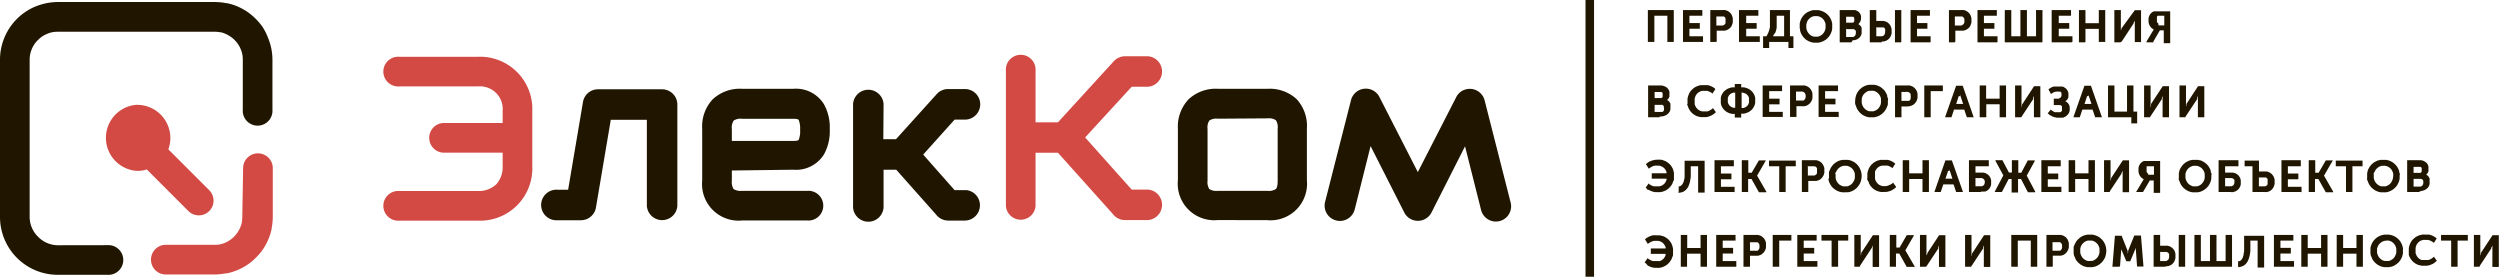 <svg xmlns="http://www.w3.org/2000/svg" viewBox="0 0 295.93 32.76"><defs><style>.cls-1,.cls-2{fill:#201600;}.cls-2,.cls-3{fill-rule:evenodd;}.cls-3{fill:#d24a43;}</style></defs><g id="cdr_layer2"><rect class="cls-1" x="187.68" width="1.01" height="32.76"/><path class="cls-2" d="M1071,19.2h-.71V15.44h.77V17.6h0v.09h0v.1h0v.09h0V18h0l0-.09h0l.05-.09h0l0-.1h0l0-.09h0l1.38-2.11,0,0h.74V19.2h-.76V17h0V17h0v-.09h0v-.1h0V16.7l-.08.15,0,0h0l0,.1h0l0,.09h0l-1.4,2.11v0Zm-4.18,0h-.72V15.44h.77V17.6h0v.09h0v.1h0v.09h0V18h0l.05-.09h0l0-.09h0l0-.1h0l0-.09h0l1.39-2.11v0h.74V19.2h-.76V17h0V17h0v-.09h0v-.1h0V16.7l-.08.15,0,0h0l0,.1h0l0,.09h0l-1.39,2.11,0,0Zm-2.23,0h-2.76V15.44h.76v3.09h1.49V15.44h.76v3.09h.44v1.4h-.69V19.2Zm-5.24-2.5-.3.92h.82l-.31-.92h0l0-.17h0l0-.19h0v0h0l0,.19h0l-.05.17Zm-.85,2.5h-.75l0-.06,1.29-3.67v0h.77l0,0,1.28,3.67,0,.06h-.78v0l-.31-.91h-1.21l-.3.91v0Zm-3.63-.31-.18-.16,0,0,0,0,.37-.44,0,0,0,0,.1.09h0l.11.08h0l.13.08.14.06h0l.15,0h0l.16,0h0l.17,0a.33.33,0,0,0,.15,0h0a.24.24,0,0,0,.12-.07h0l.09-.1a.61.61,0,0,0,0-.12.78.78,0,0,0,0-.16h0a.51.51,0,0,0,0-.13h0a.36.36,0,0,0,0-.11h0l-.08-.09h0l-.11-.06h0a.4.4,0,0,0-.13,0l-.15,0h-.5V17h.41l.14,0,.13-.05.1-.07a.24.24,0,0,0,.08-.09.37.37,0,0,0,.05-.11.5.5,0,0,0,0-.12h0a.43.43,0,0,0,0-.12.21.21,0,0,0,0-.11h0a.35.35,0,0,0-.06-.09l-.1-.08-.13,0-.17,0h0l-.18,0-.19.05-.2.09-.19.14-.05,0,0-.05-.27-.49,0,0,0,0a1.3,1.3,0,0,1,.2-.15l.21-.11.21-.08.2,0,.2,0h.19l.22,0h0l.22,0h0a.88.88,0,0,1,.2.09l.17.11h0a1.06,1.06,0,0,1,.15.15,1.74,1.74,0,0,1,.11.18h0a.83.83,0,0,1,.08.22,1.66,1.66,0,0,1,0,.24h0a.86.86,0,0,1,0,.16h0l0,.14h0l-.06.13h0a.41.41,0,0,1-.07.11h0l-.08.09-.09.09-.09.07h0l.09,0a.64.64,0,0,1,.16.11h0a.57.57,0,0,1,.13.14h0a1,1,0,0,1,.1.17.6.6,0,0,1,.06.19,1.49,1.49,0,0,1,0,.21,1.09,1.09,0,0,1,0,.26.88.88,0,0,1-.07.23,1.37,1.37,0,0,1-.13.2,1.29,1.29,0,0,1-.16.17h0a1.37,1.37,0,0,1-.2.13l-.22.1h0l-.25,0a1.1,1.1,0,0,1-.26,0h-.24l-.23-.05h0l-.23-.07-.21-.11h0A1.37,1.37,0,0,1,1054.88,18.89Zm-3.33.31h-.71V15.44h.76V17.6h0v.09h0v.1h0v.09h0V18h0l.05-.09h0l0-.09h0l0-.1h0l.06-.09h0l1.38-2.11v0h.74V19.2h-.76V17h0V17h0v-.09h0v-.1h0V16.7l-.08.15,0,0h0l0,.1h0l0,.09h0l-1.39,2.11,0,0Zm-4.19,0h-.71V15.44h.76V17H1049V15.44h.76V19.2H1049V17.66h-1.58V19.2Zm-3.19-2.5-.3.92h.82l-.31-.92h0l-.05-.17h0l0-.19h0v0h0l0,.19h0l0,.17Zm-.85,2.5h-.75l0-.06,1.29-3.67v0h.78v0l1.28,3.67,0,.06h-.79v0l-.31-.91h-1.21l-.3.91v0Zm-2.52,0h-.71V15.44h2.2v.67h-1.44V19.2Zm-3.41-3.09v1.15h.58l.17,0,.14,0h0a.31.31,0,0,0,.11-.09.44.44,0,0,0,.08-.11.58.58,0,0,0,0-.14.73.73,0,0,0,0-.34.78.78,0,0,0,0-.14h0a.44.44,0,0,0-.08-.11l-.11-.08h0l-.13-.05a.5.5,0,0,0-.17,0h-.59Zm-.05,3.09h-.71V15.44h1.46a1.1,1.1,0,0,1,.26,0h0a.88.88,0,0,1,.23.07,1,1,0,0,1,.21.1l.18.15.14.18h0a1.06,1.06,0,0,1,.11.21,2.17,2.17,0,0,1,.07.24,2.45,2.45,0,0,1,0,.27h0a2.11,2.11,0,0,1,0,.26,1.82,1.82,0,0,1-.07.25.84.84,0,0,1-.11.21.86.86,0,0,1-.14.18.65.65,0,0,1-.18.15.78.78,0,0,1-.2.11,1.52,1.52,0,0,1-.5.1h-.7V19.2ZM1032.68,17a2.11,2.11,0,0,0,0,.25h0a2.11,2.11,0,0,0,0,.26,1.37,1.37,0,0,0,.07.24,1.47,1.47,0,0,0,.1.22,1.39,1.39,0,0,0,.15.19l.17.15.19.11h0a.94.94,0,0,0,.22.07l.24,0h0a.85.85,0,0,0,.23,0,.81.81,0,0,0,.22-.07h0l.2-.11h0l.17-.15a1.33,1.33,0,0,0,.14-.19,2.12,2.12,0,0,0,.11-.21,1,1,0,0,0,.06-.25,1.09,1.09,0,0,0,0-.26h0a1.07,1.07,0,0,0,0-.25,1,1,0,0,0-.06-.23h0a1.28,1.28,0,0,0-.11-.2h0a.86.86,0,0,0-.14-.18l-.17-.15-.2-.11a.79.79,0,0,0-.22-.06.85.85,0,0,0-.23,0h0l-.24,0a.9.9,0,0,0-.22.06l-.19.11-.17.15a.9.9,0,0,0-.15.18,1.24,1.24,0,0,0-.1.2A2,2,0,0,0,1032.68,17Zm-.78.58a1.76,1.76,0,0,1,0-.33h0a2.33,2.33,0,0,1,.1-.61,1.69,1.69,0,0,1,.11-.27h0a2.26,2.26,0,0,1,.16-.26,2,2,0,0,1,.19-.22l.22-.19a1.35,1.35,0,0,1,.26-.15,1.39,1.39,0,0,1,.28-.12h0a1.63,1.63,0,0,1,.3-.07c.11,0,.21,0,.33,0a3.16,3.16,0,0,1,.32,0,1.46,1.46,0,0,1,.3.07,1.48,1.48,0,0,1,.29.12,1.28,1.28,0,0,1,.25.15l.22.19a2.09,2.09,0,0,1,.2.22l.15.26h0q.06.12.12.27c0,.1,0,.2.07.3s0,.21,0,.31,0,.22,0,.33,0,.2-.07.3a2.52,2.52,0,0,1-.12.29,2.07,2.07,0,0,1-.15.25,1.5,1.5,0,0,1-.2.23,1.37,1.37,0,0,1-.22.2,2.26,2.26,0,0,1-.26.16l-.28.12h0l-.3.07h0a1.67,1.67,0,0,1-.32,0h0a1.77,1.77,0,0,1-.33,0h0l-.3-.07-.28-.12a2.26,2.26,0,0,1-.26-.16,1.37,1.37,0,0,1-.22-.2,1.45,1.45,0,0,1-.19-.23,2.13,2.13,0,0,1-.16-.25,2.49,2.49,0,0,1-.11-.29A1.63,1.63,0,0,1,1031.9,17.62Zm-2,1.58h-2.33V15.44h2.3v.67h-1.53V17h1.23v.67h-1.23v.89h1.61v.67Zm-5-3.09v1.15h.58l.17,0,.13,0h0a.24.24,0,0,0,.11-.09.28.28,0,0,0,.08-.11.59.59,0,0,0,.06-.14,1.45,1.45,0,0,0,0-.34.84.84,0,0,0-.06-.14h0a.41.41,0,0,0-.07-.11l-.11-.08h0l-.14-.05a.41.41,0,0,0-.16,0h-.59Zm0,3.09h-.71V15.44h1.46a1.1,1.1,0,0,1,.26,0h0a.88.88,0,0,1,.23.07,1,1,0,0,1,.21.1l.18.15.14.18h0a2.12,2.12,0,0,1,.11.21,1.05,1.05,0,0,1,.06.24,1.24,1.24,0,0,1,0,.27h0a1.09,1.09,0,0,1,0,.26,1,1,0,0,1-.06.25,1.39,1.39,0,0,1-.11.21.86.86,0,0,1-.14.18,1.19,1.19,0,0,1-.18.15.7.7,0,0,1-.21.11.88.88,0,0,1-.23.07,1.09,1.09,0,0,1-.26,0h-.7V19.2Zm-1.62,0h-2.33V15.44h2.3v.67h-1.53V17h1.23v.67h-1.23v.89h1.61v.67Zm-6.45-2.26a1.09,1.09,0,0,0,0,.26h0a1.18,1.18,0,0,0,0,.27h0a.92.92,0,0,0,.09.23.86.86,0,0,0,.14.18h0a.85.85,0,0,0,.19.14.92.92,0,0,0,.23.09.78.78,0,0,0,.22,0V16.29a.78.78,0,0,0-.22,0l-.23.08a.94.94,0,0,0-.19.14.86.86,0,0,0-.14.18.85.85,0,0,0-.09.22Zm1.63-.65v1.85a.78.78,0,0,0,.22,0h0a.92.92,0,0,0,.23-.09.67.67,0,0,0,.19-.14h0a.62.62,0,0,0,.14-.18.92.92,0,0,0,.09-.23h0a1.26,1.26,0,0,0,0-.27h0a1.09,1.09,0,0,0,0-.26.83.83,0,0,0-.08-.22h0a.9.9,0,0,0-.15-.18.72.72,0,0,0-.19-.14l-.23-.08A.78.78,0,0,0,1018.38,16.29ZM1016,17.54a1.87,1.87,0,0,1,0-.34h0a1.69,1.69,0,0,1,0-.33h0a1.32,1.32,0,0,1,.09-.3,1.75,1.75,0,0,1,.16-.27,1.07,1.07,0,0,1,.2-.23l.25-.19a2.08,2.08,0,0,1,.3-.13,1.59,1.59,0,0,1,.33-.09l.32,0v-.4h.76v.4l.32,0a1.59,1.59,0,0,1,.33.09h0a2.08,2.08,0,0,1,.3.13h0l.25.19h0a1.43,1.43,0,0,1,.2.23,1.17,1.17,0,0,1,.15.27,1,1,0,0,1,.1.3,1.69,1.69,0,0,1,0,.33,1.87,1.87,0,0,1,0,.34,1.24,1.24,0,0,1-.1.31h0a1.82,1.82,0,0,1-.15.27,1.07,1.07,0,0,1-.2.23,1.5,1.5,0,0,1-.25.19h0a1.38,1.38,0,0,1-.3.14,1.59,1.59,0,0,1-.33.09,1.66,1.66,0,0,1-.32,0v.46h-.76V18.8a1.66,1.66,0,0,1-.32,0,1.59,1.59,0,0,1-.33-.09,1.38,1.38,0,0,1-.3-.14h0a1.5,1.5,0,0,1-.25-.19,1.07,1.07,0,0,1-.2-.23,1.91,1.91,0,0,1-.16-.27A1.58,1.58,0,0,1,1016,17.54Zm-3.94.09a1.77,1.77,0,0,1,0-.33h0a1.56,1.56,0,0,1,0-.31,2.21,2.21,0,0,1,.07-.3,2.33,2.33,0,0,1,.11-.28,1.35,1.35,0,0,1,.15-.26,2,2,0,0,1,.19-.22h0l.22-.19h0l.25-.16.29-.11a1.46,1.46,0,0,1,.3-.07l.33,0h0l.25,0,.25,0h0l.24.07.23.1a1,1,0,0,1,.22.13,1.56,1.56,0,0,1,.2.16l0,0,0,0-.33.5,0,.05,0,0-.13-.1h0a.6.6,0,0,0-.15-.09h0l-.17-.08h0l-.17-.06-.17,0h0l-.18,0h0a1.18,1.18,0,0,0-.27,0,.84.84,0,0,0-.24.07l-.2.11-.17.15-.13.18a1,1,0,0,0-.09.21.9.9,0,0,0-.06.22h0a1.94,1.94,0,0,0,0,.24c0,.07,0,.14,0,.2s0,.13,0,.19l.06.18.09.17h0l.11.15.13.12h0l.15.11.18.08.2.05.22,0h0l.19,0,.18,0h0a1,1,0,0,0,.18-.07l.17-.09h0a.91.91,0,0,0,.16-.11l.15-.12,0,0,0,0,.35.48,0,0,0,0-.18.15h0a1.49,1.49,0,0,1-.2.15h0a1.67,1.67,0,0,1-.23.12h0l-.26.1h0a1.36,1.36,0,0,1-.29.06,1.67,1.67,0,0,1-.32,0h0a1.88,1.88,0,0,1-.34,0h0l-.31-.07h0a1.48,1.48,0,0,1-.29-.12,1.32,1.32,0,0,1-.25-.16h0a1.37,1.37,0,0,1-.22-.19,2.11,2.11,0,0,1-.19-.23l-.15-.26h0a1.33,1.33,0,0,1-.1-.28A1.63,1.63,0,0,1,1012,17.63Zm-3.9-.06v1h.66l.15,0,.12,0,.09-.07h0a.86.86,0,0,0,.07-.1h0a.74.74,0,0,0,0-.39.36.36,0,0,0,0-.11.86.86,0,0,0-.07-.1l-.1-.07a.34.34,0,0,0-.12,0l-.14,0h-.66Zm0-1.46v.82h.59l.12,0,.1,0a.27.27,0,0,0,.08-.07h0a.16.16,0,0,0,.06-.08.3.3,0,0,0,0-.1s0-.08,0-.12,0-.08,0-.11h0a.3.3,0,0,0,0-.1h0a.21.21,0,0,0-.06-.08h0l-.08-.06h0a.23.23,0,0,0-.1,0h-.71Zm.61,3.09h-1.38V15.44H1009l.22.05.2.08.18.11a1.16,1.16,0,0,1,.25.32,1.17,1.17,0,0,1,.06.2h0a.78.78,0,0,1,0,.22h0a1.09,1.09,0,0,1,0,.18.94.94,0,0,1,0,.16,1,1,0,0,1-.07.15h0l-.09.13-.12.12-.06,0,.06,0a.57.57,0,0,1,.13.08.52.52,0,0,1,.11.1l.09.12h0a.75.75,0,0,1,.07.12l0,.14a1.43,1.43,0,0,1,0,.29h0a2.45,2.45,0,0,1,0,.27,1.55,1.55,0,0,1-.08.23h0a1.27,1.27,0,0,1-.13.19,1.21,1.21,0,0,1-.16.16l-.2.12-.22.08-.25.05h-.25Z" transform="translate(-812.3 -5.32)"/><path class="cls-2" d="M1040.28,36.89h-.71V33.13h.77V35.3h0v.08h0v.1h0v.09h0v.07h0l0-.09h0l.05-.09h0l.06-.1h0l0-.09h0l1.39-2.11v0h.74v3.76h-.76V34.73h0v-.09h0v-.09h0v-.1h0v-.06l-.07.15,0,0h0l0,.09h0l0,.09h0l-1.4,2.11v0Zm-3.58,0H1036V33.13h.77v1.49h.39l.85-1.47,0,0h.83l0,.07-1,1.73,1.09,1.89.05.07H1038l0,0-.88-1.58h-.39v1.6Zm-4.19,0h-.71V33.13h.76V35.3h0v.08h0v.1h0v.09h0v.07h0l0-.09h0l.05-.09h0l0-.1h0l0-.09h0l1.39-2.11,0,0h.73v3.76h-.76V34.73h0v-.09h0v-.09h0v-.1h0v-.06l-.08.15,0,0h0l0,.09h0l-.06.09h0l-1.39,2.11,0,0Zm-2.68,0h-.72V33.8h-1.2v-.67h3.17v.67h-1.2v3.09Zm-2.45,0h-2.33V33.13h2.29v.67h-1.53v.86h1.24v.67h-1.24v.89h1.62v.67Zm-4.52,0h-.72V33.13h2.21v.67h-1.44v3.09Zm-3.41-3.09V35h.57a.47.47,0,0,0,.17,0l.14,0h0a.31.31,0,0,0,.11-.09.44.44,0,0,0,.08-.11.34.34,0,0,0,.05-.14.88.88,0,0,0,0-.17.78.78,0,0,0,0-.16.29.29,0,0,0-.05-.14h0a.38.38,0,0,0-.08-.11.39.39,0,0,0-.1-.08h0l-.14,0-.17,0h-.58Zm-.05,3.09h-.72V33.13h1.47l.26,0h0l.23.07a1.06,1.06,0,0,1,.21.11l.17.14a1.19,1.19,0,0,1,.15.18h0a1.51,1.51,0,0,1,.11.22.84.84,0,0,1,.06.24,2.06,2.06,0,0,1,0,.26h0a2.48,2.48,0,0,1,0,.27,1.05,1.05,0,0,1-.06.24,1.39,1.39,0,0,1-.11.21.9.9,0,0,1-.15.19l-.17.15a1.39,1.39,0,0,1-.21.11l-.23.07-.26,0h-.7v1.26Zm-1.62,0h-2.33V33.13h2.29v.67h-1.52v.86h1.23v.67h-1.23v.89h1.61v.67Zm-5.8,0h-.72V33.13h.76v1.55h1.58V33.13h.76v3.76h-.76V35.35H1012v1.54Zm-4.81-.35-.19-.16,0,0,0,0,.33-.47,0-.05,0,0a.69.69,0,0,0,.13.11l.16.1h0l.17.09.19.06.2,0h.2a.86.86,0,0,0,.23,0l.21,0,.18-.09h0l.16-.12a.57.57,0,0,0,.13-.14h0a.82.82,0,0,0,.11-.17,1.08,1.08,0,0,0,.08-.19s0-.09,0-.14h-1.75v-.64h1.75l0-.15a1,1,0,0,0-.08-.18h0a1,1,0,0,0-.11-.17.86.86,0,0,0-.13-.14h0a.83.83,0,0,0-.16-.12l-.19-.09-.21-.05-.22,0h0l-.28,0-.25.08h0a1.19,1.19,0,0,0-.25.13,1.77,1.77,0,0,0-.24.17l0,0,0-.05-.32-.5,0,0,0,0a1.54,1.54,0,0,1,.19-.17l.22-.13.23-.1.25-.08a3.07,3.07,0,0,1,.53,0h0l.34,0,.31.07h0a2.36,2.36,0,0,1,.28.12h0a1.32,1.32,0,0,1,.25.16,1.3,1.3,0,0,1,.22.19,1.24,1.24,0,0,1,.18.22,1.65,1.65,0,0,1,.15.25,1.33,1.33,0,0,1,.1.28h0a1.63,1.63,0,0,1,.07.3,3,3,0,0,1,0,.31h0c0,.11,0,.22,0,.33s0,.2-.07.3a2.49,2.49,0,0,1-.11.29,2.13,2.13,0,0,1-.16.25,1.06,1.06,0,0,1-.19.23,2.09,2.09,0,0,1-.22.2,2.2,2.2,0,0,1-.26.15,1.39,1.39,0,0,1-.28.12,1.55,1.55,0,0,1-.31.07,1.69,1.69,0,0,1-.33,0h0l-.3,0-.28-.06h0l-.25-.09-.23-.11Zm98.68.35h-.71V33.13h.76v2.16h0v.08h0v.1h0v.09h0v.07h0l0-.09h0l.06-.09h0l0-.1h0l0-.08h0l1.39-2.11v0h.74v3.76h-.76V34.73h0v-.09h0v-.09h0v-.1h0v-.06l-.08.15,0,0h0l-.05.09h0l0,.09h0l-1.39,2.11,0,0Zm-2.69,0h-.71V33.8h-1.2v-.67h3.17v.67h-1.21v3.09Zm-5.72-1.57a1.67,1.67,0,0,1,0-.32h0a1.67,1.67,0,0,1,0-.32,2.21,2.21,0,0,1,.07-.3,2.33,2.33,0,0,1,.11-.28,2.2,2.2,0,0,1,.15-.26c.06-.07.12-.15.19-.22h0l.22-.19h0a1.65,1.65,0,0,1,.25-.15,1.48,1.48,0,0,1,.29-.12l.3-.07a1.83,1.83,0,0,1,.33,0h.25l.25,0h0l.24.07.23.1.22.13a1.56,1.56,0,0,1,.2.16l0,0,0,0-.32.5,0,0-.05,0-.13-.1h0l-.15-.09h0l-.17-.08h0l-.17-.06-.17,0h0l-.18,0h0a1.18,1.18,0,0,0-.27,0l-.24.07-.2.11-.17.15-.13.18a1,1,0,0,0-.09.21.86.86,0,0,0-.06.23h0a1.66,1.66,0,0,0,0,.24,1.23,1.23,0,0,0,0,.19,1.08,1.08,0,0,0,0,.19,1.34,1.34,0,0,0,.07.18.89.89,0,0,0,.08.17h0l.11.15a1.59,1.59,0,0,0,.13.13h0l.15.1.18.08.2,0,.22,0h0l.19,0,.18,0h0a1,1,0,0,0,.18-.07.56.56,0,0,0,.17-.09h0a.91.91,0,0,0,.16-.11l.15-.12,0,0,0,0,.35.48,0,0,0,0c-.06,0-.11.11-.18.16h0l-.2.14h0a1,1,0,0,1-.23.12h0l-.26.1h0a1.36,1.36,0,0,1-.29.06,1.58,1.58,0,0,1-.32,0h0a1.87,1.87,0,0,1-.34,0h0l-.31-.07h0a1.48,1.48,0,0,1-.29-.12,1.32,1.32,0,0,1-.25-.16h0a1,1,0,0,1-.22-.19,2.11,2.11,0,0,1-.19-.23l-.15-.25h0a1.42,1.42,0,0,1-.1-.29A1.63,1.63,0,0,1,1097.44,35.32Zm-3.76-.58a1,1,0,0,0,0,.24h0a1.14,1.14,0,0,0,0,.26,1.09,1.09,0,0,0,.07.24,2,2,0,0,0,.1.21,1.39,1.39,0,0,0,.15.19,1.29,1.29,0,0,0,.17.15,1.18,1.18,0,0,0,.19.11h0a.94.94,0,0,0,.22.07l.24,0h0a.85.85,0,0,0,.23,0,.94.94,0,0,0,.22-.07h0l.2-.11h0l.17-.15a1.33,1.33,0,0,0,.14-.19,2,2,0,0,0,.1-.21,1.09,1.09,0,0,0,.07-.24,1.15,1.15,0,0,0,0-.26h0a1,1,0,0,0,0-.24.88.88,0,0,0-.07-.23h0a1,1,0,0,0-.1-.21h0l-.14-.18-.17-.14a.78.78,0,0,0-.2-.11.94.94,0,0,0-.22-.07.85.85,0,0,0-.23,0h0a1.29,1.29,0,0,0-.46.1.72.72,0,0,0-.19.11.79.79,0,0,0-.17.14c-.06.06-.1.12-.15.18a1,1,0,0,0-.1.21A.88.88,0,0,0,1093.68,34.74Zm-.78.57a1.66,1.66,0,0,1,0-.32h0a1.63,1.63,0,0,1,0-.31,1.09,1.09,0,0,1,.07-.3,2.18,2.18,0,0,1,.11-.27h0a2.26,2.26,0,0,1,.16-.26c.06-.07.12-.15.19-.22l.22-.19a1.35,1.35,0,0,1,.26-.15,1.39,1.39,0,0,1,.28-.12h0l.3-.07a1.72,1.72,0,0,1,.33,0,1.67,1.67,0,0,1,.32,0l.3.07a1.39,1.39,0,0,1,.28.12,1.35,1.35,0,0,1,.26.15l.22.19a1.86,1.86,0,0,1,.19.22,2.26,2.26,0,0,1,.16.26h0a2.18,2.18,0,0,1,.11.27,1.67,1.67,0,0,1,.08.3c0,.1,0,.21,0,.32s0,.22,0,.32a1.77,1.77,0,0,1-.08.31c0,.09-.07.19-.11.28l-.15.26c-.06.08-.13.15-.2.23l-.22.19a2.26,2.26,0,0,1-.26.16,1.39,1.39,0,0,1-.28.12h0l-.3.07h0a1.73,1.73,0,0,1-.32,0h0a1.76,1.76,0,0,1-.33,0h0l-.3-.07a1.39,1.39,0,0,1-.28-.12,2.26,2.26,0,0,1-.26-.16l-.22-.19a1.92,1.92,0,0,1-.19-.23,2.26,2.26,0,0,1-.16-.26c0-.09-.08-.19-.11-.28A1.16,1.16,0,0,1,1092.9,35.31Zm-3.29,1.58h-.71V33.13h.76v1.55h1.58V33.13h.76v3.76h-.76V35.35h-1.58v1.54Zm-4.19,0h-.71V33.13h.76v1.55h1.58V33.13h.76v3.76h-.76V35.35h-1.58v1.54Zm-1.62,0h-2.33V33.13h2.3v.67h-1.53v.86h1.23v.67h-1.23v.89h1.61v.67Zm-6.57,0v-.66h0l.18,0a.65.65,0,0,0,.15-.1.64.64,0,0,0,.13-.15,1,1,0,0,0,.1-.21h0l.09-.28c0-.11,0-.22.06-.35h0l0-.42h0c0-.15,0-.31,0-.49v-1h2.37v3.76h-.77V33.8h-.86v.39h0c0,.3,0,.57,0,.82a4.07,4.07,0,0,1-.11.67,2.35,2.35,0,0,1-.19.53,1.3,1.3,0,0,1-.28.39,1,1,0,0,1-.38.24,1.41,1.41,0,0,1-.48.1h0Zm-.77,0h-4.4V33.13h.76v3.09h1.08V33.13h.77v3.09h1.08V33.13h.76v3.76Zm-8.46-1.8v1.13h.53a.44.44,0,0,0,.16,0,.35.35,0,0,0,.13-.05h0l.1-.08A.3.3,0,0,0,1069,36a.67.67,0,0,0,.06-.3,1,1,0,0,0,0-.17.78.78,0,0,0,0-.14.44.44,0,0,0-.08-.11.39.39,0,0,0-.1-.08h0a.52.52,0,0,0-.13-.06H1068Zm.65,1.8h-1.42V33.13h.77v1.28h.63a1,1,0,0,1,.25,0,.86.86,0,0,1,.23.06l.21.11.17.14h0c.06.06.1.12.15.18h0a1,1,0,0,1,.1.21,1.68,1.68,0,0,1,.07.24,2.45,2.45,0,0,1,0,.27h0a2.11,2.11,0,0,1,0,.26,1.37,1.37,0,0,1-.07.24h0a1.36,1.36,0,0,1-.1.21h0a.86.86,0,0,1-.14.18,1.22,1.22,0,0,1-.17.15l-.21.1a.81.81,0,0,1-.22.07,1.06,1.06,0,0,1-.25,0Zm2.27,0h-.72V33.13h.76v3.76Zm-7.85,0h-.72v0l.3-3.67v0h.79v0l.72,1.81h0l0,.09h0l0,.09h0l0,.12,0,0h0v.06l0-.06h0v0l.05-.14h0l0-.09h0l0-.09h0l.73-1.81v0h.79v0l.3,3.67v0h-.76v0l-.15-2.05h0v-.1h0v-.1h0v-.09h0l0,.12h0l-.07.18h0l-.59,1.42v0H1064v0l-.6-1.42h0l0-.08h0l0-.1h0l0-.13h0v.19h0v.1h0l-.15,2.05v0Zm-4.52-2.15a1,1,0,0,0,0,.24h0a1.15,1.15,0,0,0,0,.26,2.1,2.1,0,0,0,.06.24l.11.21a1.33,1.33,0,0,0,.14.19l.17.15.2.11h0a.81.81,0,0,0,.22.07.85.85,0,0,0,.23,0h0l.24,0a.94.94,0,0,0,.22-.07h0l.19-.11h0l.17-.15a1.39,1.39,0,0,0,.15-.19,2,2,0,0,0,.1-.21,1.09,1.09,0,0,0,.07-.24,2.28,2.28,0,0,0,0-.26h0a1.94,1.94,0,0,0,0-.24.88.88,0,0,0-.07-.23h0a1,1,0,0,0-.1-.21h0a1.19,1.19,0,0,0-.15-.18.79.79,0,0,0-.17-.14.72.72,0,0,0-.19-.11.94.94,0,0,0-.22-.07l-.24,0h0a.85.85,0,0,0-.23,0,.81.81,0,0,0-.22.07.78.78,0,0,0-.2.11l-.17.14-.14.18a2,2,0,0,0-.11.21A1.55,1.55,0,0,0,1058.55,34.74Zm-.79.57c0-.1,0-.21,0-.32h0c0-.1,0-.21,0-.31s0-.2.07-.3a2.21,2.21,0,0,1,.12-.27h0l.15-.26.2-.22.22-.19a1.65,1.65,0,0,1,.25-.15,1.48,1.48,0,0,1,.29-.12h0l.3-.07a1.67,1.67,0,0,1,.32,0,1.77,1.77,0,0,1,.33,0l.3.07a1.39,1.39,0,0,1,.28.12,1.35,1.35,0,0,1,.26.15l.22.19c.07.07.13.15.19.22a2.26,2.26,0,0,1,.16.26h0a2.18,2.18,0,0,1,.11.27,1.63,1.63,0,0,1,.07.3,1.72,1.72,0,0,1,0,.64,1.73,1.73,0,0,1-.07.31c0,.09-.07.19-.11.28a2.26,2.26,0,0,1-.16.26l-.19.23-.22.19a2.26,2.26,0,0,1-.26.16,1.39,1.39,0,0,1-.28.12h0l-.3.07h0a1.76,1.76,0,0,1-.33,0h0a1.66,1.66,0,0,1-.32,0h0l-.3-.07a1.39,1.39,0,0,1-.28-.12,2.26,2.26,0,0,1-.26-.16l-.22-.19c-.07-.08-.14-.15-.2-.23a2.2,2.2,0,0,1-.15-.26c0-.09-.08-.19-.12-.28S1057.78,35.41,1057.76,35.31Zm-2.5-1.51V35h.58l.17,0,.14,0h0a.31.31,0,0,0,.11-.09.44.44,0,0,0,.08-.11.58.58,0,0,0,.05-.14.88.88,0,0,0,0-.17.78.78,0,0,0,0-.16.66.66,0,0,0-.05-.15h0a.76.76,0,0,0-.08-.11l-.11-.08h0a.46.46,0,0,0-.14,0l-.16,0h-.59Zm0,3.09h-.72V33.13H1056l.26,0h0l.23.07a.7.7,0,0,1,.21.11.86.86,0,0,1,.18.14l.14.18h0a1.47,1.47,0,0,1,.1.22,1.37,1.37,0,0,1,.07.24,2.11,2.11,0,0,1,0,.26h0a2.45,2.45,0,0,1,0,.27,2.17,2.17,0,0,1-.07.24,1.55,1.55,0,0,1-.25.4l-.18.15a1,1,0,0,1-.21.11.86.86,0,0,1-.23.06,1.09,1.09,0,0,1-.26,0h-.7v1.26Zm-4.16,0h-.72V33.13h3.07v3.76h-.76V33.8h-1.54v3.09Zm-5.48,0h-.71V33.13h.76v2.16h0v.08h0v.1h0v.09h0v.07h0l.05-.09h0l0-.09h0l0-.1h0l.06-.08h0l1.38-2.11,0,0h.73v3.76h-.76V34.73h0v-.09h0v-.09h0v-.1h0v-.06l-.08.15,0,0h0l0,.09h0l0,.09h0l-1.39,2.11v0Z" transform="translate(-812.3 -5.32)"/><path class="cls-2" d="M1008.08,10.28h-.72V6.51h3.07v3.77h-.76V7.18h-1.54v3.1Zm5.76,0h-2.32V6.51h2.29v.67h-1.53v.87h1.23v.67h-1.23v.89h1.61v.67Zm1.63,0h-.72V6.51h1.47a1.07,1.07,0,0,1,.25,0h0l.24.06.2.11a.65.65,0,0,1,.18.15.9.9,0,0,1,.15.18h0a1,1,0,0,1,.1.21,2.17,2.17,0,0,1,.07.24,2.11,2.11,0,0,1,0,.26h0a2.11,2.11,0,0,1,0,.26,1.68,1.68,0,0,1-.07.24,1.47,1.47,0,0,1-.1.22c0,.06-.09.12-.15.18a.65.65,0,0,1-.18.15l-.2.11-.24.07-.25,0h-.71v1.27Zm0-3.1V8.34h.58l.17,0a.35.35,0,0,0,.14-.06h0l.11-.08a.44.44,0,0,0,.08-.11.88.88,0,0,0,0-.15.78.78,0,0,0,0-.16.88.88,0,0,0,0-.17.58.58,0,0,0,0-.14h0a.44.44,0,0,0-.08-.11l-.11-.09h0l-.13,0-.17,0h-.59Zm5,3.1h-2.32V6.51h2.29v.67H1019v.87h1.24v.67H1019v.89h1.61v.67Zm1.79-.85-.09.18h1.32V7.18h-.88v.23h0c0,.09,0,.18,0,.28s0,.19,0,.29,0,.2,0,.3,0,.2,0,.3l-.06.3-.09.28ZM1021,11V9.61h.4c.05-.08.09-.16.13-.24h0a1.59,1.59,0,0,0,.12-.27h0a1.61,1.61,0,0,0,.09-.29,2.46,2.46,0,0,0,.07-.29,2.93,2.93,0,0,0,0-.29l0-.3h0c0-.09,0-.19,0-.28s0-.19,0-.29h0V6.51h2.37v3.1h.41V11H1024v-.72h-2.28V11H1021Zm4.34-2.26a1.66,1.66,0,0,1,0-.32h0a1.55,1.55,0,0,1,0-.31,1.32,1.32,0,0,1,.07-.3,2.33,2.33,0,0,1,.11-.28h0a2.13,2.13,0,0,1,.16-.25,2,2,0,0,1,.19-.22,1.3,1.3,0,0,1,.22-.19,2.26,2.26,0,0,1,.26-.16l.28-.11h0a1.67,1.67,0,0,1,.3-.08l.33,0,.32,0,.3.08.28.11a2.26,2.26,0,0,1,.26.16,1.3,1.3,0,0,1,.22.19,2.09,2.09,0,0,1,.2.22,2.07,2.07,0,0,1,.15.25h0a2.36,2.36,0,0,1,.12.28,2.21,2.21,0,0,1,.07.3,3,3,0,0,1,0,.31c0,.11,0,.22,0,.32a2.82,2.82,0,0,1-.07.31,2.36,2.36,0,0,1-.12.28,2.2,2.2,0,0,1-.15.26,2.2,2.2,0,0,1-.2.23,2.09,2.09,0,0,1-.22.2,2.2,2.2,0,0,1-.26.15,1.39,1.39,0,0,1-.28.12h0l-.3.08h0l-.32,0h0l-.33,0h0l-.3-.08a1.39,1.39,0,0,1-.28-.12,2.2,2.2,0,0,1-.26-.15,2.09,2.09,0,0,1-.22-.2,1.37,1.37,0,0,1-.19-.23,2.26,2.26,0,0,1-.16-.26,2.33,2.33,0,0,1-.11-.28A1.55,1.55,0,0,1,1025.37,8.69Zm.78-.57a2,2,0,0,0,0,.25h0a2.11,2.11,0,0,0,0,.26,2.17,2.17,0,0,0,.07.24.91.91,0,0,0,.11.22,1.1,1.1,0,0,0,.14.18.8.8,0,0,0,.17.15.76.76,0,0,0,.19.12h0l.22.07.24,0h0l.23,0,.22-.07h0a1.06,1.06,0,0,0,.2-.12h0a1.14,1.14,0,0,0,.17-.15l.14-.18a.88.88,0,0,0,.1-.22.73.73,0,0,0,.07-.24,1.09,1.09,0,0,0,0-.26h0a1,1,0,0,0,0-.25.62.62,0,0,0-.07-.23h0a1,1,0,0,0-.1-.21h0a1.15,1.15,0,0,0-.14-.17.8.8,0,0,0-.17-.15l-.2-.11-.22-.07-.23,0h0l-.24,0-.22.07a1.18,1.18,0,0,0-.19.11.8.8,0,0,0-.17.15.75.75,0,0,0-.14.17,1.06,1.06,0,0,0-.11.21A1.55,1.55,0,0,0,1026.15,8.12Zm5.33,2.16h-1.38V6.51h1.36l.24,0,.23,0,.2.08.18.11a.93.93,0,0,1,.14.14,1,1,0,0,1,.1.17,1.59,1.59,0,0,1,.07.2h0a1.64,1.64,0,0,1,0,.23h0a.91.91,0,0,1,0,.17,1.09,1.09,0,0,1-.05.17.94.94,0,0,1-.06.15h0a1.13,1.13,0,0,1-.1.13.57.57,0,0,1-.11.11l-.06,0,.06,0,.13.09a.52.52,0,0,1,.11.1l.09.11h0a.75.75,0,0,1,.06.13.58.58,0,0,1,0,.14.92.92,0,0,1,0,.29h0a1.09,1.09,0,0,1,0,.26.57.57,0,0,1-.08.23h0a.82.82,0,0,1-.12.2,1.22,1.22,0,0,1-.17.15.67.67,0,0,1-.2.12l-.22.08a1,1,0,0,1-.24,0h0Zm-.62-3.1V8h.72l.1,0a.24.24,0,0,0,.08-.06h0l.06-.08a.38.38,0,0,0,0-.1.5.5,0,0,0,0-.12.36.36,0,0,0,0-.11h0a.32.32,0,0,0,0-.09h0l-.06-.08h0a.16.16,0,0,0-.08-.06h0l-.1,0h0l-.13,0h-.59Zm0,1.47v1h.67l.14,0a.33.33,0,0,0,.12-.05l.1-.07h0a.47.47,0,0,0,.06-.09h0a.53.53,0,0,0,.06-.26.57.57,0,0,0,0-.13.37.37,0,0,0,0-.11l-.06-.1-.1-.07a.33.33,0,0,0-.12-.05h-.81Zm6.48,1.63h-.7V6.51h.75v3.77Zm-2.26,0h-1.42V6.51h.77V7.8h.63l.25,0,.23.07a1,1,0,0,1,.21.1.8.8,0,0,1,.17.15h0a.9.9,0,0,1,.15.18h0a1.36,1.36,0,0,1,.1.21,1.82,1.82,0,0,1,.07.25,2.13,2.13,0,0,1,0,.27h0a2.11,2.11,0,0,1,0,.26,1.55,1.55,0,0,1-.07.23h0a2,2,0,0,1-.1.21h0l-.14.18-.17.14-.2.11-.23.07-.25,0Zm-.65-1.81V9.61h.53l.16,0,.13-.05h0l.1-.08a.41.41,0,0,0,.07-.11.73.73,0,0,0,.06-.3.91.91,0,0,0,0-.17.58.58,0,0,0,0-.14.44.44,0,0,0-.08-.11.43.43,0,0,0-.1-.09h0l-.13,0-.16,0h-.52Zm6.38,1.81h-2.32V6.51h2.29v.67h-1.53v.87h1.23v.67h-1.23v.89h1.61v.67Zm2.92,0H1043V6.51h1.47a1.07,1.07,0,0,1,.25,0h0a1.05,1.05,0,0,1,.24.06l.2.11a.65.65,0,0,1,.18.15.9.9,0,0,1,.15.18h0a1,1,0,0,1,.1.21,2.17,2.17,0,0,1,.07.24,2.11,2.11,0,0,1,0,.26h0a2.11,2.11,0,0,1,0,.26,1,1,0,0,1-.07.24,1.47,1.47,0,0,1-.1.22c0,.06-.09.12-.15.18a.65.65,0,0,1-.18.15l-.2.11-.24.07-.25,0h-.71v1.27Zm0-3.1V8.34h.58l.17,0a.35.35,0,0,0,.14-.06h0l.11-.08a.44.44,0,0,0,.08-.11.88.88,0,0,0,.05-.15.78.78,0,0,0,0-.16.88.88,0,0,0,0-.17.58.58,0,0,0-.05-.14h0a.44.44,0,0,0-.08-.11l-.11-.09h0l-.13,0-.17,0h-.59Zm5,3.1h-2.32V6.51h2.29v.67h-1.53v.87h1.24v.67h-1.24v.89h1.61v.67Zm5.32,0h-4.41V6.51h.77v3.1h1.08V6.51h.77v3.1h1.08V6.51h.76v3.77Zm3.47,0h-2.33V6.51h2.29v.67H1056v.87h1.24v.67H1056v.89h1.62v.67Zm1.62,0h-.72V6.51h.77V8.07h1.58V6.51h.76v3.77h-.76V8.74h-1.58v1.54Zm4.19,0h-.72V6.51h.77V8.68h0v.09h0v.09h0V9h0V9h0l0-.09h0l.06-.1h0l0-.09h0l.05-.09h0L1065,6.53v0h.74v3.77H1065V8.12h0V8h0v-.1h0V7.84h0V7.77l-.08.15,0,0h0l-.06.09h0l0,.08h0l-1.39,2.12,0,0Zm3.91,0h-.83l0-.08.77-1.29h0l.1-.15h0a1,1,0,0,1-.17-.1.8.8,0,0,1-.17-.15l-.13-.18a.72.72,0,0,1-.09-.2h0a.9.9,0,0,1-.06-.22,1.93,1.93,0,0,1,0-.24h0a1,1,0,0,1,0-.25.79.79,0,0,1,.06-.22h0a1.24,1.24,0,0,1,.1-.2,1,1,0,0,1,.13-.16.93.93,0,0,1,.15-.13l.18-.1.08,0h0l.09,0,.1,0h0l.13,0h1.54v3.77h-.76V8.91h-.46l-.78,1.34,0,0Zm.6-2h.68V7.18h-.69l-.07,0h0l0,0h0l0,0h0l-.06.05h0l-.05.06h0a.43.43,0,0,0,0,.07h0l0,.07a1.1,1.1,0,0,0,0,.18h0a.88.88,0,0,0,0,.17.5.5,0,0,0,0,.13.41.41,0,0,0,.07.11h0l.1.08Z" transform="translate(-812.3 -5.32)"/><path class="cls-2" d="M1098,26.41v1h.67l.14,0a.33.33,0,0,0,.12-.05l.1-.07h0a.47.47,0,0,0,.06-.09h0a.49.49,0,0,0,.06-.25.53.53,0,0,0,0-.13.61.61,0,0,0,0-.12l-.06-.09-.1-.07a.33.33,0,0,0-.12-.05l-.14,0H1098Zm0-1.46v.83h.6l.12,0,.1,0,.08-.06h0l.06-.08,0-.11a.36.36,0,0,0,0-.11.5.5,0,0,0,0-.12h0a.32.32,0,0,0,0-.09h0a.24.24,0,0,0-.06-.08h0a.16.16,0,0,0-.08-.06h0l-.1,0h0l-.13,0H1098Zm.62,3.1h-1.38V24.28h1.36l.24,0a.86.86,0,0,1,.23.05.7.7,0,0,1,.2.08l.17.11a1,1,0,0,1,.15.14,1,1,0,0,1,.1.17,1.18,1.18,0,0,1,.07.2h0a1.64,1.64,0,0,1,0,.23h0a1,1,0,0,1,0,.17.75.75,0,0,1,0,.16.52.52,0,0,1-.06.15h0a.71.71,0,0,1-.1.14.57.57,0,0,1-.11.11l-.06,0,.06,0,.13.08.11.1.09.12h0s0,.08.07.13,0,.09,0,.14a.9.9,0,0,1,0,.28h0a1.12,1.12,0,0,1,0,.27.63.63,0,0,1-.08.23h0a.62.62,0,0,1-.12.19,1.29,1.29,0,0,1-.17.16l-.19.12-.23.08-.24.05h0Zm-5.33-2.16a2,2,0,0,0,0,.25h0a2.11,2.11,0,0,0,0,.26,1.09,1.09,0,0,0,.07.24,1,1,0,0,0,.1.21,1.39,1.39,0,0,0,.15.19.8.8,0,0,0,.17.15,1.18,1.18,0,0,0,.19.11h0a1,1,0,0,0,.22.08l.24,0h0l.23,0a.83.83,0,0,0,.22-.08h0a1,1,0,0,0,.2-.11h0a1.14,1.14,0,0,0,.17-.15,1.33,1.33,0,0,0,.14-.19,1.36,1.36,0,0,0,.1-.21,1.52,1.52,0,0,0,.1-.5h0a1,1,0,0,0,0-.25.88.88,0,0,0-.07-.23h0a2,2,0,0,0-.1-.21h0l-.14-.18-.17-.14-.2-.11-.22-.07a.86.86,0,0,0-.23,0h0a1,1,0,0,0-.24,0l-.22.07a1.18,1.18,0,0,0-.19.11l-.17.14c-.06.06-.1.12-.15.18a2,2,0,0,0-.1.21A.88.88,0,0,0,1093.25,25.89Zm-.78.57a1.66,1.66,0,0,1,0-.32h0a1.66,1.66,0,0,1,0-.32,1.63,1.63,0,0,1,.07-.3c0-.09.07-.18.11-.27h0a2.13,2.13,0,0,1,.16-.25,1.37,1.37,0,0,1,.19-.23l.22-.19a2.2,2.2,0,0,1,.26-.15,2.36,2.36,0,0,1,.28-.12h0l.3-.07.33,0,.32,0,.3.07a2.36,2.36,0,0,1,.28.12,2.2,2.2,0,0,1,.26.15l.22.19a2.2,2.2,0,0,1,.2.23,2.07,2.07,0,0,1,.15.25h0c.05.09.08.18.12.27s0,.2.07.3,0,.21,0,.32,0,.22,0,.32a2.82,2.82,0,0,1-.07.31,2.36,2.36,0,0,1-.12.28,1.57,1.57,0,0,1-.35.49l-.22.19a2.08,2.08,0,0,1-.54.28h0a1.46,1.46,0,0,1-.3.07h0a1.66,1.66,0,0,1-.32,0h0a1.76,1.76,0,0,1-.33,0h0a1.63,1.63,0,0,1-.3-.07,2.08,2.08,0,0,1-.54-.28l-.22-.19a1.37,1.37,0,0,1-.19-.23,2.26,2.26,0,0,1-.16-.26,2.33,2.33,0,0,1-.11-.28A1.08,1.08,0,0,1,1092.47,26.46Zm-1.78,1.59H1090V25h-1.21v-.67h3.17V25h-1.2v3.1Zm-4.42,0h-.72V24.28h.77v1.49h.4l.85-1.46v0h.84l-.05.07-1,1.73,1.08,1.89,0,.08h-.87v0l-.88-1.57h-.4v1.6Zm-1.62,0h-2.33V24.28h2.29V25h-1.53v.86h1.24v.68h-1.24v.89h1.62v.67Zm-5-1.81v1.14h.57l.15,0,.13-.05h0l.11-.08h0l.07-.11h0a.78.78,0,0,0,0-.14.91.91,0,0,0,0-.17.81.81,0,0,0,0-.16h0a.58.58,0,0,0,0-.14h0a.5.5,0,0,0-.18-.2h0l-.13,0-.16,0h-.55Zm.68,1.81h-1.44V25H1078v-.67h1.7v1.29h.67l.25,0a.88.88,0,0,1,.23.07h0l.21.11a.8.8,0,0,1,.17.15h0a1.43,1.43,0,0,1,.15.18,1,1,0,0,1,.1.21,2.17,2.17,0,0,1,.07.24h0a2.45,2.45,0,0,1,0,.27h0a2.28,2.28,0,0,1,0,.26,1.55,1.55,0,0,1-.07.23h0a1,1,0,0,1-.1.21h0a.86.86,0,0,1-.14.18h0a.8.8,0,0,1-.17.15,1,1,0,0,1-.21.11.86.86,0,0,1-.23.06,1,1,0,0,1-.25,0Zm-4.68-1.68v1h.58l.16,0h0l.13-.05.1-.07h0l.07-.09a.6.6,0,0,0,.06-.27.77.77,0,0,0,0-.15.56.56,0,0,0,0-.12h0a.39.39,0,0,0-.08-.1l-.1-.07-.13-.05-.16,0h-.57Zm.69,1.68h-1.46V24.28h2.35V25h-1.58v.75h.68l.25,0,.23.06h0a1.24,1.24,0,0,1,.2.1.86.86,0,0,1,.18.14,1.15,1.15,0,0,1,.14.17,1.28,1.28,0,0,1,.11.2h0a1,1,0,0,1,.06.23h0a1.15,1.15,0,0,1,0,.26h0a1,1,0,0,1,0,.25.79.79,0,0,1-.06.22h0a.78.78,0,0,1-.11.2.7.7,0,0,1-.13.17h0a1.15,1.15,0,0,1-.38.24l-.23.07-.24,0ZM1071,25.89a2,2,0,0,0,0,.25h0a2.11,2.11,0,0,0,0,.26,2.17,2.17,0,0,0,.07.24.7.7,0,0,0,.11.21,1.33,1.33,0,0,0,.14.19.8.8,0,0,0,.17.15l.2.11h0a.76.76,0,0,0,.21.08l.24,0h0l.23,0a.83.83,0,0,0,.22-.08h0a1,1,0,0,0,.2-.11h0a1.14,1.14,0,0,0,.17-.15,1.33,1.33,0,0,0,.14-.19,1.39,1.39,0,0,0,.11-.21,1.05,1.05,0,0,0,.06-.24,1.09,1.09,0,0,0,0-.26h0a1,1,0,0,0,0-.25.86.86,0,0,0-.06-.23h0a2.12,2.12,0,0,0-.11-.21h0l-.14-.18-.17-.14-.2-.11-.22-.07a.86.86,0,0,0-.23,0h0a1,1,0,0,0-.24,0,1.29,1.29,0,0,0-.21.07l-.2.11-.17.14-.14.18a1.06,1.06,0,0,0-.11.21A1.55,1.55,0,0,0,1071,25.89Zm-.78.57a1.66,1.66,0,0,1,0-.32h0a1.66,1.66,0,0,1,0-.32,1.63,1.63,0,0,1,.07-.3c0-.09.07-.18.11-.27h0a2.46,2.46,0,0,1,.35-.48l.22-.19a2.2,2.2,0,0,1,.26-.15,2.36,2.36,0,0,1,.28-.12h0l.3-.07.33,0,.32,0,.31.07c.09,0,.19.07.28.12a2.07,2.07,0,0,1,.25.15l.23.19.19.23a2.07,2.07,0,0,1,.15.25h0a1.59,1.59,0,0,1,.12.27c0,.1,0,.2.07.3s0,.21,0,.32,0,.22,0,.32a2.82,2.82,0,0,1-.07.31,1.39,1.39,0,0,1-.12.28,1.35,1.35,0,0,1-.15.26,2.2,2.2,0,0,1-.2.23,1.37,1.37,0,0,1-.22.19,1.75,1.75,0,0,1-.25.16,1.69,1.69,0,0,1-.28.12h0a1.73,1.73,0,0,1-.31.07h0a1.66,1.66,0,0,1-.32,0h0a1.84,1.84,0,0,1-.33,0h0a1.63,1.63,0,0,1-.3-.07,2.08,2.08,0,0,1-.54-.28l-.22-.19a2.11,2.11,0,0,1-.19-.23,2.26,2.26,0,0,1-.16-.26,2.33,2.33,0,0,1-.11-.28A1.55,1.55,0,0,1,1070.17,26.46Zm-3.64-.46a.41.41,0,0,0,.16,0h.53V25h-.62l-.08,0h-.06l0,0h0l-.05,0h0l-.06,0h0l0,.05h0a.43.43,0,0,1,0,.07h0l0,.08a1,1,0,0,0,0,.18h0a1,1,0,0,0,0,.17.5.5,0,0,0,0,.13,1,1,0,0,0,.08.11h0a.39.39,0,0,0,.1.08Zm-.6,2.05h-.83l.05-.08.77-1.29h0l.09-.15h0a1,1,0,0,1-.17-.1l-.17-.15a1,1,0,0,1-.13-.18.72.72,0,0,1-.09-.2h0a1,1,0,0,1-.06-.23,1.64,1.64,0,0,1,0-.23h0a1.9,1.9,0,0,1,0-.25.86.86,0,0,1,.06-.23h0a1.14,1.14,0,0,1,.1-.19.65.65,0,0,1,.13-.16.93.93,0,0,1,.15-.13l.18-.1.08,0h0l.1,0,.1,0H1068v3.77h-.76V26.68h-.46L1066,28l0,0Zm-3.91,0h-.71V24.28h.77v2.17h0v.08h0v.09h0v.1h0v.06h0l0-.09h0l.06-.1h0l0-.09h0l0-.08h0l1.39-2.12v0h.74v3.77h-.76V25.88h0V25.8h0v-.1h0v-.09h0v-.07l-.07.15,0,0h0l-.06.09h0l0,.09h0l-1.4,2.11v0Zm-4.18,0h-.72V24.28h.77v1.56h1.58V24.28h.76v3.77h-.76V26.51h-1.58v1.54Zm-1.62,0h-2.33V24.28h2.29V25h-1.53v.86h1.24v.68h-1.24v.89h1.61v.67Zm-7,0h-.83l0-.08,1-1.89-.94-1.73,0-.07h.83v0l.77,1.46h.35V24.28h.76v1.49h.35l.77-1.46,0,0h.83l0,.07-.95,1.73,1,1.89,0,.08h-.86v0l-.82-1.57h-.35v1.6h-.76v-1.6h-.35l-.82,1.57v0Zm-3.13-1.68v1h.58l.16,0h0l.13-.05.1-.07h0l.07-.09a.6.6,0,0,0,.06-.27.76.76,0,0,0,0-.15.61.61,0,0,0-.05-.12h0a.39.39,0,0,0-.08-.1l-.1-.07-.13-.05-.16,0h-.57Zm.7,1.68h-1.47V24.28h2.35V25h-1.58v.75h.68l.25,0,.23.06h0l.2.1a.86.86,0,0,1,.18.14,1.15,1.15,0,0,1,.14.17,1.28,1.28,0,0,1,.11.2h0a1,1,0,0,1,.06.23h0a1.15,1.15,0,0,1,0,.26h0a1,1,0,0,1,0,.25.79.79,0,0,1-.06.22h0a1.24,1.24,0,0,1-.1.2,1.15,1.15,0,0,1-.14.17h0a1.15,1.15,0,0,1-.38.24L1047,28l-.25,0Zm-3.94-2.5-.31.92h.82l-.3-.92h0l0-.18h0l0-.19h0v0h0l0,.19h0l-.05.18Zm-.85,2.5h-.75l0-.07,1.28-3.67,0,0h.77v0l1.29,3.67,0,.07h-.79v0l-.3-.9h-1.22l-.3.9v0Zm-3.81,0h-.71V24.28h.76v1.56h1.58V24.28h.76v3.77h-.76V26.51h-1.58v1.54Zm-4.89-1.58a1.66,1.66,0,0,1,0-.32h0a1.66,1.66,0,0,1,0-.32,1.63,1.63,0,0,1,.07-.3,1.36,1.36,0,0,1,.11-.28,1.28,1.28,0,0,1,.15-.25,1.37,1.37,0,0,1,.19-.23h0l.22-.19h0a2.07,2.07,0,0,1,.25-.15,2.36,2.36,0,0,1,.28-.12l.31-.07.33,0h.25l.24,0h0l.25.07.23.1.22.13.2.16,0,0,0,0-.32.49,0,.05,0,0-.13-.1h0l-.16-.09h0l-.16-.08h0l-.17-.05-.18,0h-.17l-.27,0-.24.07a1.43,1.43,0,0,0-.21.12.75.75,0,0,0-.16.15.83.83,0,0,0-.13.18,1.24,1.24,0,0,0-.1.2,1.55,1.55,0,0,0,0,.23h0a1.94,1.94,0,0,0,0,.24,1.41,1.41,0,0,0,0,.2,1.62,1.62,0,0,0,0,.19l.06.17a.91.91,0,0,0,.09.17h0l.11.15.13.13h0a.78.78,0,0,0,.15.1l.18.08.19.05.22,0h.19l.19-.05h0l.18-.07.17-.08h0l.16-.1.14-.13,0,0,0,.05.35.48,0,0,0,0a1.29,1.29,0,0,1-.17.16h0l-.2.14h0a1.71,1.71,0,0,1-.23.13h0a2,2,0,0,1-.26.09h0l-.29.07-.32,0h0a1.87,1.87,0,0,1-.34,0h0a1.83,1.83,0,0,1-.32-.07h0l-.28-.11a2.26,2.26,0,0,1-.26-.16h0a2.09,2.09,0,0,1-.22-.2,1.92,1.92,0,0,1-.18-.22,1.74,1.74,0,0,1-.15-.26h0c0-.09-.08-.19-.11-.28A1.7,1.7,0,0,1,1033.28,26.47Zm-3.76-.58a1,1,0,0,0,0,.25h0a1.09,1.09,0,0,0,0,.26,1.05,1.05,0,0,0,.06.24,1,1,0,0,0,.11.21,1.33,1.33,0,0,0,.14.19,1.14,1.14,0,0,0,.17.15l.2.11h0a.83.83,0,0,0,.22.08l.23,0h0l.24,0a.9.9,0,0,0,.21-.08h0a.78.78,0,0,0,.2-.11h0a.8.8,0,0,0,.17-.15,1.55,1.55,0,0,0,.25-.4,2.17,2.17,0,0,0,.07-.24,2.11,2.11,0,0,0,0-.26h0a2,2,0,0,0,0-.25,1.55,1.55,0,0,0-.07-.23h0a1.06,1.06,0,0,0-.11-.21h0a1.1,1.1,0,0,0-.14-.18l-.17-.14-.2-.11-.21-.07a1,1,0,0,0-.24,0h0a.86.86,0,0,0-.23,0l-.22.07-.2.11-.17.14-.14.18a2.12,2.12,0,0,0-.11.21A.86.86,0,0,0,1029.52,25.89Zm-.79.57c0-.1,0-.21,0-.32h0c0-.11,0-.22,0-.32s0-.2.07-.3a1.59,1.59,0,0,1,.12-.27h0a1.28,1.28,0,0,1,.15-.25l.19-.23.23-.19a2.07,2.07,0,0,1,.25-.15c.09-.05.19-.08.28-.12h0l.31-.07.32,0,.33,0,.3.07a2.36,2.36,0,0,1,.28.12,2.2,2.2,0,0,1,.26.15l.22.19a2.46,2.46,0,0,1,.35.48h0c0,.09.08.18.11.27a1.63,1.63,0,0,1,.07.3,1.72,1.72,0,0,1,0,.64,1.55,1.55,0,0,1-.07.31,2.33,2.33,0,0,1-.11.28,2.26,2.26,0,0,1-.16.26,2.11,2.11,0,0,1-.19.23l-.22.19a2.08,2.08,0,0,1-.54.28h0a1.63,1.63,0,0,1-.3.07h0l-.33,0h0a1.66,1.66,0,0,1-.32,0h0A1.55,1.55,0,0,1,1030,28a1.31,1.31,0,0,1-.27-.12,1.4,1.4,0,0,1-.26-.16,1.57,1.57,0,0,1-.42-.42,1.35,1.35,0,0,1-.15-.26,1.39,1.39,0,0,1-.12-.28A2.82,2.82,0,0,1,1028.73,26.46Zm-2.5-1.51V26.1h.75a.59.59,0,0,0,.14-.06h0l.11-.08.08-.12a.58.58,0,0,0,0-.14.91.91,0,0,0,0-.17.81.81,0,0,0,0-.16.58.58,0,0,0,0-.14h0a1,1,0,0,0-.08-.11.48.48,0,0,0-.11-.09h0L1027,25l-.16,0h-.59Zm0,3.1h-.71V24.28h1.46l.26,0h0l.23.07a1,1,0,0,1,.21.11,1.24,1.24,0,0,1,.18.14,1.33,1.33,0,0,1,.14.19h0a1,1,0,0,1,.11.21,1.37,1.37,0,0,1,.07.24,2.11,2.11,0,0,1,0,.26h0a2.13,2.13,0,0,1,0,.27,2.17,2.17,0,0,1-.07.24.91.91,0,0,1-.11.22l-.14.18a1.19,1.19,0,0,1-.18.15,1,1,0,0,1-.21.11l-.23.07-.26,0h-.7v1.27Zm-2.68,0h-.71V25h-1.21v-.67h3.17V25h-1.2v3.1Zm-4.42,0h-.72V24.28h.77v1.49h.4l.85-1.46v0h.84l-.05.07-1,1.73,1.09,1.89,0,.08h-.87v0l-.88-1.57h-.4v1.6Zm-1.62,0h-2.33V24.28h2.29V25h-1.53v.86h1.24v.68h-1.24v.89h1.62v.67Zm-6.57,0v-.65h0a.61.61,0,0,0,.18-.05.65.65,0,0,0,.15-.1.61.61,0,0,0,.12-.15,1,1,0,0,0,.11-.21h0a1.87,1.87,0,0,0,.08-.28,1.82,1.82,0,0,0,.06-.35h0c0-.12,0-.26,0-.42h0c0-.15,0-.31,0-.49v-1h2.37v3.77h-.77V25h-.87v.39h0c0,.3,0,.57,0,.82a5.7,5.7,0,0,1-.11.68,3.27,3.27,0,0,1-.19.53,1.41,1.41,0,0,1-.29.38,1.09,1.09,0,0,1-.38.25,1.71,1.71,0,0,1-.47.09h-.05Zm-3.72-.35-.19-.16,0,0,0,0,.33-.47,0-.05,0,0,.13.12.16.1h0l.17.08.19.06.2,0,.2,0h0l.23,0,.21-.06a.61.61,0,0,0,.18-.09h0a.61.61,0,0,0,.16-.12.57.57,0,0,0,.13-.14h0a1,1,0,0,0,.1-.17,1.42,1.42,0,0,0,.08-.18c0-.05,0-.1,0-.15h-1.75v-.64h1.75l0-.15a1.42,1.42,0,0,0-.08-.18h0a1,1,0,0,0-.11-.17.86.86,0,0,0-.13-.14h0l-.16-.12-.19-.08a.65.65,0,0,0-.21-.06l-.22,0h0a1.27,1.27,0,0,0-.28,0,1.17,1.17,0,0,0-.25.07h0l-.25.13-.24.17,0,0,0-.05-.32-.5,0,0,0,0,.19-.16a1.64,1.64,0,0,1,.22-.14l.23-.1.25-.07a2.39,2.39,0,0,1,.53-.06h0l.34,0a1.77,1.77,0,0,1,.31.08h0l.28.11h0l.25.16.22.19a1.24,1.24,0,0,1,.18.22,1.35,1.35,0,0,1,.15.26,1.25,1.25,0,0,1,.1.27h0a1.63,1.63,0,0,1,.07.3c0,.1,0,.21,0,.31h0c0,.12,0,.22,0,.33s0,.21-.07.31-.07.19-.11.28a2.26,2.26,0,0,1-.16.26,1.3,1.3,0,0,1-.19.22,2.09,2.09,0,0,1-.22.2,2.26,2.26,0,0,1-.26.16l-.28.11a1.55,1.55,0,0,1-.31.07,1.69,1.69,0,0,1-.33,0h0l-.3,0a1.4,1.4,0,0,1-.28-.06h0a1.25,1.25,0,0,1-.25-.09l-.23-.11A1.1,1.1,0,0,1,1007.17,27.69Z" transform="translate(-812.3 -5.32)"/><path class="cls-2" d="M825,34.34a1.76,1.76,0,1,1,0,3.51h-5.91A6.85,6.85,0,0,1,812.3,31V12.39a6.75,6.75,0,0,1,.52-2.61,6.81,6.81,0,0,1,3.65-3.68,7.42,7.42,0,0,1,1.31-.4h0a7,7,0,0,1,1.35-.14h18.62a7.06,7.06,0,0,1,1.36.14l.08,0a6.68,6.68,0,0,1,1.22.38,7.05,7.05,0,0,1,1.15.63,6.47,6.47,0,0,1,1,.83,6.91,6.91,0,0,1,.84,1A6.68,6.68,0,0,1,844,9.73a6.9,6.9,0,0,1,.41,1.31,7,7,0,0,1,.14,1.35V18.3a1.76,1.76,0,1,1-3.51,0V12.39a3.23,3.23,0,0,0-.06-.66,3,3,0,0,0-.2-.62,2.89,2.89,0,0,0-.31-.57,2.67,2.67,0,0,0-.41-.49,2.72,2.72,0,0,0-.5-.41,2.82,2.82,0,0,0-.56-.31,2.54,2.54,0,0,0-.57-.19h-.06a3.23,3.23,0,0,0-.66-.06H819.13a3.37,3.37,0,0,0-.66.06h0a2.8,2.8,0,0,0-.62.2,3.07,3.07,0,0,0-1.06.72,3.13,3.13,0,0,0-.73,1.08,3.26,3.26,0,0,0-.25,1.26V31a3.28,3.28,0,0,0,1,2.35,3.31,3.31,0,0,0,2.34,1Z" transform="translate(-812.3 -5.32)"/><path class="cls-3" d="M841.08,25.1a1.76,1.76,0,0,1,3.51,0V31a7.06,7.06,0,0,1-.14,1.36l0,.08a6.69,6.69,0,0,1-.39,1.22,6.33,6.33,0,0,1-.62,1.15,6,6,0,0,1-.84,1,6.43,6.43,0,0,1-1,.84,7,7,0,0,1-1.15.62h0a6.8,6.8,0,0,1-1.3.41H839a7.23,7.23,0,0,1-1.29.13h-5.91a1.76,1.76,0,0,1,0-3.51h5.91a3.8,3.8,0,0,0,.62-.05h0a3.55,3.55,0,0,0,.63-.2h0a2.81,2.81,0,0,0,.55-.31,2.72,2.72,0,0,0,.5-.41,3.2,3.2,0,0,0,.41-.5,3.38,3.38,0,0,0,.5-1.13v-.06a3.23,3.23,0,0,0,.06-.66Zm-12.52-7.37A3.93,3.93,0,0,1,832.23,23l4.84,4.84a1.74,1.74,0,1,1-2.47,2.46l-4.92-4.92a3.75,3.75,0,0,1-1.12.17,3.92,3.92,0,0,1,0-7.83Z" transform="translate(-812.3 -5.32)"/><path class="cls-2" d="M978.54,30.5h0l-4-7.89-1.89,7.54a1.81,1.81,0,0,1-3.51-.88l3.08-12.09a1.81,1.81,0,0,1,3.41-.29l4.5,8.8,4.51-8.8a1.77,1.77,0,0,1,1.21-1,1.81,1.81,0,0,1,2.19,1.32l3.08,12.09a1.8,1.8,0,0,1-3.5.88l-1.9-7.54-4,7.89A1.81,1.81,0,0,1,978.54,30.5Zm-79.43-5h-.18v1.2a1.56,1.56,0,0,0,.21,1,1.58,1.58,0,0,0,1,.21h7.72a1.76,1.76,0,1,1,0,3.51h-7.72a4.33,4.33,0,0,1-4.72-4.72V20.55a4.68,4.68,0,0,1,1.25-3.48,4.71,4.71,0,0,1,3.47-1.24h6.07a3.9,3.9,0,0,1,3.6,1.79,5.6,5.6,0,0,1,.71,3,5.64,5.64,0,0,1-.7,3,3.89,3.89,0,0,1-3.61,1.79Zm-.18-3.5h7.28c.4,0,.58-.05.63-.13a2.62,2.62,0,0,0,.17-1.18,2.67,2.67,0,0,0-.17-1.18c-.05-.07-.23-.13-.63-.13h-6.07a1.49,1.49,0,0,0-1,.22,1.53,1.53,0,0,0-.21,1Zm57.52-2.63a1.49,1.49,0,0,0-1,.22,1.53,1.53,0,0,0-.21,1v6.11a1.54,1.54,0,0,0,.21,1,1.56,1.56,0,0,0,1,.21h5.87a1.53,1.53,0,0,0,1-.21c.15-.14.22-.47.22-1V20.55a1.53,1.53,0,0,0-.21-1,1.5,1.5,0,0,0-1-.22Zm0,12a4.32,4.32,0,0,1-4.72-4.72V20.55A4.68,4.68,0,0,1,953,17.07a4.71,4.71,0,0,1,3.47-1.24h5.87a4.7,4.7,0,0,1,3.46,1.24A4.69,4.69,0,0,1,967,20.55v6.11a4.33,4.33,0,0,1-4.72,4.72ZM916.86,21.8h1.5l4.83-5.35a1.8,1.8,0,0,1,1.33-.59h2a1.81,1.81,0,0,1,0,3.62H925.3l-3.72,4.14,3.72,4.21h1.45a1.81,1.81,0,0,1-.2,3.6h-2a1.81,1.81,0,0,1-1.45-.72l-4.71-5.3h-1.5v4.21a1.81,1.81,0,1,1-3.61,0v-12a1.81,1.81,0,0,1,3.61,0ZM878.3,31.39a1.81,1.81,0,1,1,0-3.61h1.25l1.76-10.39a1.8,1.8,0,0,1,1.77-1.5h7.59a1.81,1.81,0,0,1,1.81,1.81v12a1.81,1.81,0,0,1-3.61,0V19.5H884.6l-1.74,10.29a1.81,1.81,0,0,1-1.8,1.6Z" transform="translate(-812.3 -5.32)"/><path class="cls-3" d="M934.88,19.8h2.65l6.62-7.24a1.81,1.81,0,0,1,1.32-.58h2.71a1.81,1.81,0,0,1,0,3.61h-1.92l-5.51,6,5.51,6.17h1.92a1.81,1.81,0,0,1,0,3.61h-2.71a1.79,1.79,0,0,1-1.44-.72l-6.5-7.25h-2.65V29.7a1.76,1.76,0,0,1-3.51,0v-16a1.76,1.76,0,1,1,3.51,0ZM865,23.39a1.76,1.76,0,1,1,0-3.51h6.8V18.47a2.69,2.69,0,0,0-2.92-2.92h-9.31a1.76,1.76,0,1,1,0-3.51h9.31a6.19,6.19,0,0,1,6.43,6.43V25a6.19,6.19,0,0,1-6.43,6.44h-9.31a1.76,1.76,0,1,1,0-3.51h9.31a3,3,0,0,0,2.15-.78,3,3,0,0,0,.77-2.15V23.39Z" transform="translate(-812.3 -5.32)"/></g></svg>